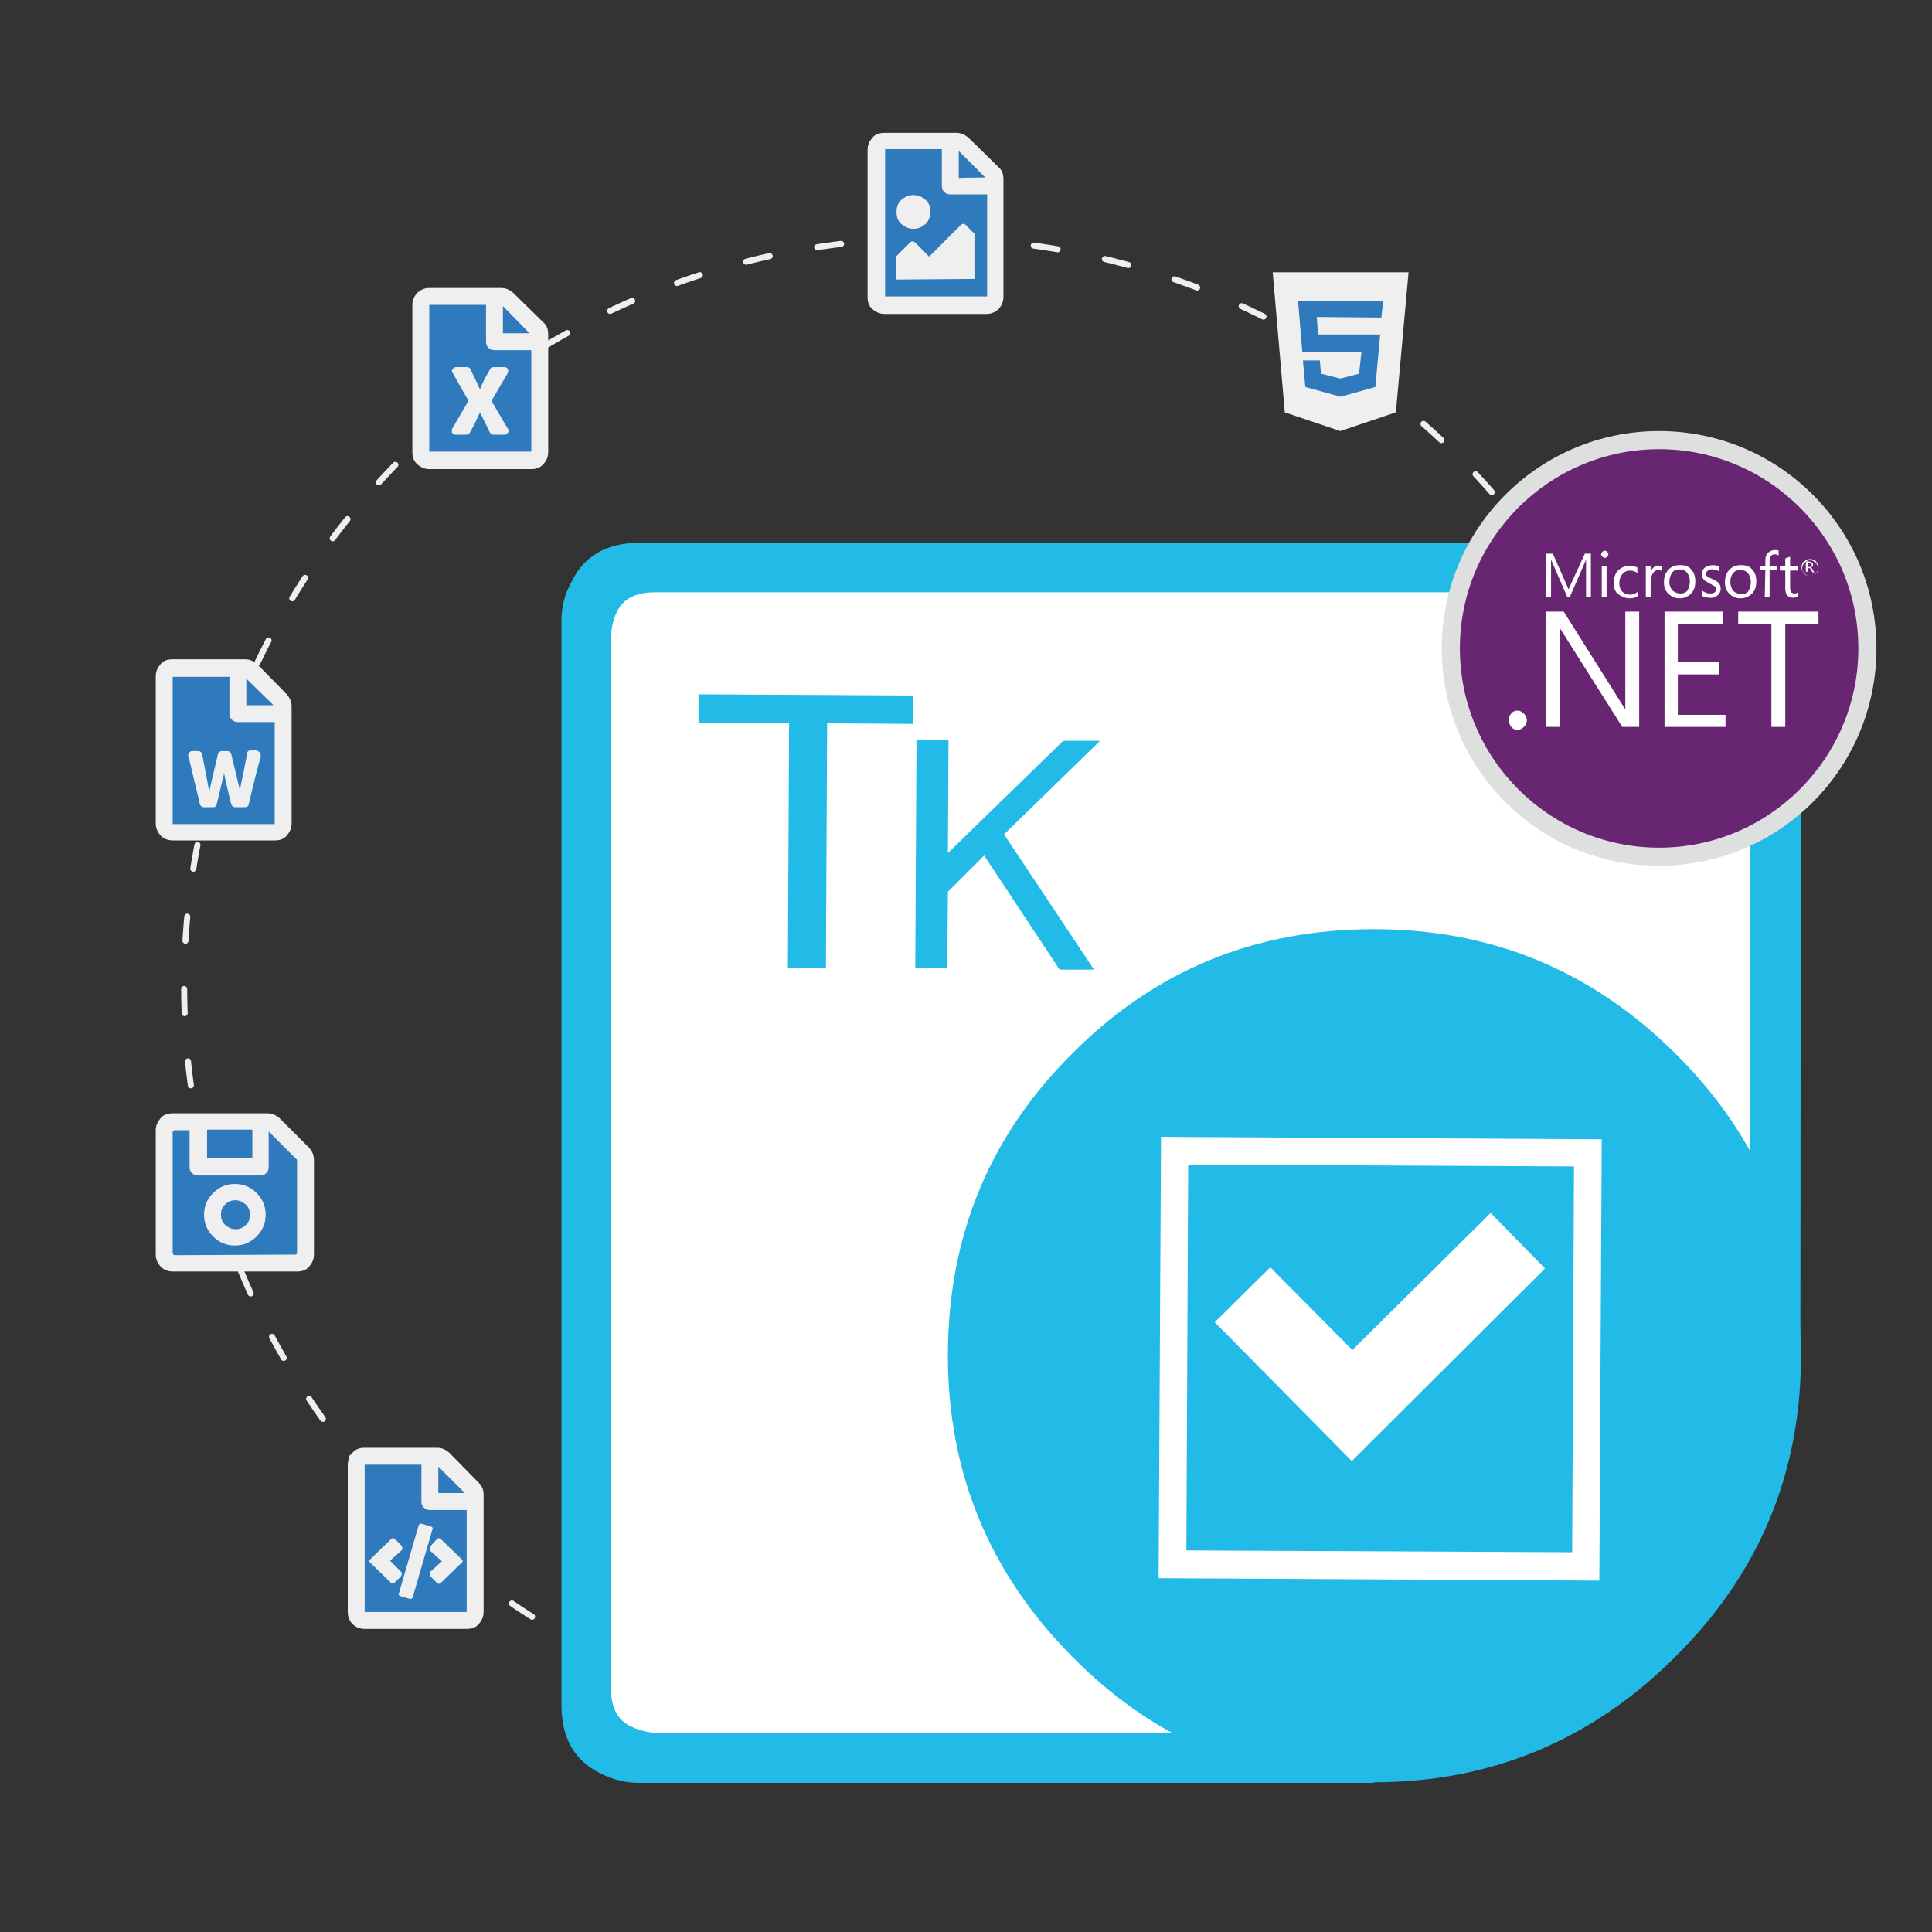 <?xml version="1.0" encoding="utf-8"?>
<!-- Generator: Adobe Illustrator 25.2.0, SVG Export Plug-In . SVG Version: 6.00 Build 0)  -->
<svg version="1.1" id="Layer_1" xmlns="http://www.w3.org/2000/svg" xmlns:xlink="http://www.w3.org/1999/xlink" x="0px" y="0px"
	 viewBox="0 0 320 320" style="enable-background:new 0 0 320 320;" xml:space="preserve">
<rect x="0" y="0" width="320" height="320" fill="#333333" stroke="none"/>
<style type="text/css">
	.st0{fill:none;stroke:#EFEFEF;stroke-linecap:round;stroke-linejoin:round;stroke-miterlimit:10;stroke-dasharray:4,8;}
	.st1{fill:#FFFFFF;}
	.st2{fill-rule:evenodd;clip-rule:evenodd;fill:#22BAE6;}
	.st3{fill-rule:evenodd;clip-rule:evenodd;fill:#FFFFFF;}
	.st4{fill:#672572;}
	.st5{fill:#DEDFDF;}
	.st6{fill:#2F7ABC;}
	.st7{fill:#EFEFEF;}
</style>
<circle class="st0" cx="154.2" cy="163.2" r="123.7"/>
<g id="Tasks">
	<polygon class="st1" points="293.4,99.3 286.5,94.9 104.6,94.9 97.7,101.8 97.7,284.1 102.2,290 238.1,290 293.4,219.9 	"/>
	<path class="st2" d="M157,224.5c0-19.6,6.8-36.3,20.6-50c13.7-13.8,30.3-20.6,50-20.6c19.4,0,36,6.8,49.9,20.6s20.8,30.4,20.8,50
		c0,19.5-6.9,36.1-20.8,49.9c-13.8,13.8-30.5,20.8-49.9,20.8c-19.7,0-36.3-6.9-50-20.8C163.9,260.6,157,244,157,224.5"/>
	<path class="st2" d="M298.2,224.5h-8.3V105.3c0-3-1.1-5.1-3.3-6.2c-0.8-0.4-1.7-0.7-2.7-0.8l-1.2-0.2H108.4c-3.1,0-5.2,1.1-6.2,3.2
		c-0.6,1.2-0.9,2.5-1,4v174.5c0,3,1.1,5.1,3.2,6.1c1.2,0.6,2.5,1,4,1.1H224l3.6,8.3H105.8c-2.1,0-4.3-0.5-6.4-1.6
		c-4.3-2.1-6.4-5.9-6.4-11.3V102.7c0-2.1,0.5-4.3,1.7-6.4c2.1-4.3,5.9-6.4,11.2-6.4h179.6l2,0.2c1.6,0.2,3.1,0.7,4.4,1.4
		c4.3,2.1,6.4,5.9,6.4,11.2L298.2,224.5L298.2,224.5z"/>
	<g>
		<path class="st2" d="M182.1,122.8l-15.8,15.4l14.9,22.4h-5.7L163,141.7l-6,6l-0.1,12.6h-5.3l0.2-37.7h5.3l-0.1,18.7l19.1-18.6
			H182.1z M115.7,119.7v-4.7l35.5,0.2v4.7l-14.2-0.1l-0.2,40.5h-6.3l0.2-40.5L115.7,119.7z"/>
	</g>
	<path class="st3" d="M196.8,192.9l-0.3,63.9l63.9,0.3l0.3-63.9L196.8,192.9z M191.9,261.4l0.4-73.1l73,0.4l-0.4,73.1L191.9,261.4z
		 M255.9,210.1L223.9,242l-22.7-23l9.2-9.1l13.6,13.7l22.9-22.7L255.9,210.1z"/>
</g>
<g>
	<path class="st4" d="M274.8,142c-19,0-34.5-15.5-34.5-34.5S255.8,73,274.8,73s34.5,15.5,34.5,34.5S293.9,142,274.8,142z"/>
	<path class="st5" d="M274.8,74.4c18.2,0,33,14.8,33,33s-14.8,33-33,33s-33-14.8-33-33S256.6,74.4,274.8,74.4 M274.8,71.4
		c-19.9,0-36,16.1-36,36s16.1,36,36,36s36-16.1,36-36S294.7,71.4,274.8,71.4L274.8,71.4z"/>
</g>
<g>
	<g>
		<polygon class="st6" points="212.9,47.1 231.2,48.2 229.8,65.2 222.6,70.2 215.4,66.7 		"/>
		<polygon class="st6" points="159.3,50.4 163.4,50.4 164.8,47.1 165.4,27.7 158.8,23.9 146.3,23.9 145.3,38.1 145.8,50 		"/>
		<polygon class="st6" points="89,54.9 82.1,48.7 70.4,49.1 69.9,74.9 70.7,75.8 89,75.8 		"/>
		<polygon class="st6" points="46.5,116.5 40.3,110.3 28.1,110.3 28.1,137.2 46.5,137.6 		"/>
		<polygon class="st6" points="51,191.1 44.9,185.6 28.7,185.3 27.2,187.1 27.2,208.7 50.5,209.1 		"/>
		<polygon class="st6" points="78.8,247.1 72.8,241.1 58.4,240.7 59,268 77.7,268 		"/>
	</g>
	<g>
		<g>
			<path class="st7" d="M210.8,45.1h22.5l-2.1,23.2l-9.2,3.1l-9.2-3.1L210.8,45.1z M228.8,52.6l0.3-2.8H215l0.7,8.5h9.8l-0.4,3.6
				l-3.1,0.8l-3.2-0.8l-0.2-2.2h-2.8l0.4,4.4l5.8,1.6h0.1l5.7-1.6l0.8-8.7h-10.3l-0.2-2.9L228.8,52.6L228.8,52.6z"/>
		</g>
		<g>
			<path class="st7" d="M165.4,27.7c0.6,0.5,0.8,1.2,0.8,2v19.5c0,0.8-0.3,1.4-0.8,2c-0.6,0.5-1.2,0.8-2,0.8h-16.9
				c-0.8,0-1.4-0.3-2-0.8s-0.8-1.2-0.8-2V24.8c0-0.8,0.3-1.4,0.8-2s1.2-0.8,2-0.8h11.9c0.8,0,1.4,0.3,2,0.8L165.4,27.7z M146.6,49.1
				h16.9V32.2h-6.1c-0.4,0-0.7-0.1-1-0.4c-0.3-0.3-0.4-0.6-0.4-1v-6.1h-9.4V49.1L146.6,49.1z M149.3,33.1c0.6-0.5,1.2-0.8,2-0.8
				s1.4,0.3,2,0.8s0.8,1.2,0.8,2s-0.3,1.5-0.8,2c-0.6,0.5-1.2,0.8-2,0.8s-1.4-0.3-2-0.8s-0.8-1.2-0.8-2S148.7,33.6,149.3,33.1z
				 M148.4,46.3v-3.8l2.3-2.3c0.3-0.3,0.6-0.3,0.9,0l2.3,2.3l5.2-5.2c0.3-0.3,0.6-0.3,0.9,0l1.4,1.4v7.5L148.4,46.3L148.4,46.3z
				 M163.2,29.4l-4.4-4.4v4.5C158.8,29.4,163.2,29.4,163.2,29.4z"/>
		</g>
		<g>
			<path class="st7" d="M90,53.4c0.6,0.5,0.8,1.2,0.8,2v19.5c0,0.8-0.3,1.4-0.8,2c-0.6,0.6-1.2,0.8-2,0.8H71.1c-0.8,0-1.4-0.3-2-0.8
				c-0.6-0.6-0.8-1.2-0.8-2V50.5c0-0.8,0.3-1.4,0.8-2c0.6-0.5,1.2-0.8,2-0.8H83c0.8,0,1.4,0.3,2,0.8L90,53.4z M71.1,74.8H88V58h-6.1
				c-0.4,0-0.7-0.1-1-0.4c-0.3-0.3-0.4-0.6-0.4-1v-6.1h-9.4V74.8z M83.5,60.8c0.3,0,0.5,0.1,0.6,0.3s0.1,0.5,0,0.7
				c-1.4,2.4-2.3,3.9-2.7,4.6l2.7,4.6c0.2,0.2,0.2,0.5,0,0.7C84,71.9,83.8,72,83.5,72h-1.7c-0.3,0-0.5-0.1-0.6-0.3
				c-0.1-0.1-0.6-1.2-1.7-3.4c-0.5,1.1-1,2.2-1.7,3.4c-0.1,0.2-0.3,0.3-0.6,0.3h-1.7c-0.3,0-0.5-0.1-0.6-0.3c-0.1-0.2-0.1-0.5,0-0.7
				l2.7-4.6L75,61.8c-0.2-0.2-0.2-0.5,0-0.7s0.3-0.3,0.6-0.3h1.7c0.3,0,0.5,0.1,0.6,0.3c0.3,0.7,0.9,1.8,1.6,3.4
				c0.3-0.9,0.9-2,1.7-3.4c0.1-0.2,0.3-0.3,0.6-0.3C81.8,60.8,83.5,60.8,83.5,60.8z M87.7,55.2l-4.4-4.5v4.5H87.7z"/>
		</g>
		<g>
			<path class="st7" d="M47.5,115c0.5,0.6,0.8,1.2,0.8,2v19.4c0,0.8-0.3,1.4-0.8,2s-1.2,0.8-2,0.8H28.6c-0.8,0-1.5-0.3-2-0.8
				c-0.5-0.6-0.8-1.2-0.8-2V112c0-0.8,0.3-1.4,0.8-2s1.2-0.8,2-0.8h12c0.8,0,1.4,0.3,2,0.8L47.5,115z M28.6,136.5h16.9v-16.9h-6.1
				c-0.4,0-0.7-0.1-1-0.4s-0.4-0.6-0.4-1v-6.1h-9.4V136.5z M41.5,124.3h0.9c0.2,0,0.4,0.1,0.6,0.3c0.1,0.2,0.2,0.4,0.2,0.6
				c-0.4,1.5-1.1,4.1-2,8c-0.1,0.4-0.3,0.5-0.7,0.5H39c-0.4,0-0.6-0.2-0.7-0.5c-0.3-1.1-0.6-2.5-1-4.2l-0.2-1c0,0.3-0.1,0.6-0.2,1
				l-1,4.2c-0.1,0.4-0.3,0.5-0.6,0.5h-1.5c-0.4,0-0.6-0.2-0.7-0.5c-0.1-0.5-0.4-1.8-0.9-3.8c-0.5-2.1-0.8-3.5-1-4.1
				c-0.1-0.2,0-0.4,0.1-0.6c0.2-0.2,0.3-0.3,0.5-0.3h1c0.4,0,0.6,0.2,0.7,0.6c0.7,3.7,1.1,5.7,1.1,5.8c0,0,0,0.1,0.1,0.2
				c0-0.2,0.5-2.3,1.4-6.1c0.1-0.3,0.3-0.5,0.7-0.5h0.8c0.4,0,0.6,0.2,0.7,0.5c0.9,3.8,1.4,5.7,1.4,5.9c0,0,0,0.1,0,0.2
				c0-0.2,0.5-2.2,1.2-6C40.9,124.5,41.1,124.3,41.5,124.3z M45.3,116.8l-4.5-4.4v4.4H45.3z"/>
		</g>
		<g>
			<path class="st7" d="M51.2,190.1c0.5,0.6,0.8,1.2,0.8,2v15.7c0,0.8-0.3,1.4-0.8,2s-1.2,0.8-2,0.8H28.6c-0.8,0-1.5-0.3-2-0.8
				c-0.5-0.6-0.8-1.2-0.8-2v-20.6c0-0.8,0.3-1.4,0.8-2s1.2-0.8,2-0.8h15.7c0.8,0,1.4,0.3,2,0.8L51.2,190.1z M48.9,207.8
				c0.2,0,0.3-0.1,0.3-0.4v-15.2c0-0.1,0-0.2-0.1-0.2l-4.6-4.6v5.9c0,0.4-0.1,0.7-0.4,1c-0.3,0.3-0.6,0.4-1,0.4H32.8
				c-0.4,0-0.7-0.1-1-0.4c-0.3-0.3-0.4-0.6-0.4-1v-6.1H29c-0.2,0-0.4,0.1-0.4,0.4v19.9c0,0.2,0.1,0.4,0.4,0.4L48.9,207.8L48.9,207.8
				z M35.3,197.6c1-1,2.2-1.5,3.6-1.5s2.6,0.5,3.6,1.5s1.5,2.2,1.5,3.6s-0.5,2.6-1.5,3.6s-2.2,1.5-3.6,1.5s-2.6-0.5-3.6-1.5
				s-1.5-2.2-1.5-3.6S34.3,198.6,35.3,197.6z M41.8,187.1h-7.5v4.7h7.5V187.1z M37.3,202.9c0.5,0.4,1,0.7,1.7,0.7s1.2-0.2,1.7-0.7
				c0.5-0.4,0.7-1,0.7-1.7s-0.2-1.2-0.7-1.7c-0.5-0.4-1-0.7-1.7-0.7s-1.2,0.2-1.7,0.7c-0.5,0.4-0.7,1-0.7,1.7S36.8,202.4,37.3,202.9
				z"/>
		</g>
		<g>
			<path class="st7" d="M79.3,245.6c0.6,0.6,0.8,1.2,0.8,2V267c0,0.8-0.3,1.4-0.8,2s-1.2,0.8-2,0.8H60.4c-0.8,0-1.5-0.3-2-0.8
				s-0.8-1.2-0.8-2v-24.4c0-0.8,0.3-1.4,0.8-2s1.2-0.8,2-0.8h12c0.8,0,1.4,0.3,2,0.8L79.3,245.6z M77.3,267v-16.9h-6.1
				c-0.4,0-0.7-0.1-1-0.4c-0.3-0.3-0.4-0.6-0.4-1v-6.1h-9.4V267H77.3z M66.4,260.3c0.2,0.2,0.2,0.5,0,0.8l-1,1
				c-0.1,0.1-0.2,0.2-0.4,0.2c-0.1,0-0.2-0.1-0.3-0.2l-3.3-3.2c-0.3-0.2-0.3-0.5,0-0.7l3.3-3.2c0.3-0.3,0.5-0.3,0.8,0l1,1v0.1
				c0.2,0.2,0.2,0.5,0,0.7l-1.9,1.7L66.4,260.3z M69.9,252.4l1.4,0.4c0.3,0.1,0.5,0.3,0.3,0.6l-3.2,11c-0.1,0.4-0.3,0.5-0.6,0.4
				l-1.4-0.4c-0.3-0.1-0.5-0.3-0.3-0.6l3.2-11C69.4,252.4,69.6,252.3,69.9,252.4z M71.3,256.9c-0.2-0.2-0.2-0.5,0-0.8l1-1.1
				c0.2-0.3,0.5-0.3,0.8,0l3.3,3.2c0.3,0.2,0.3,0.5,0,0.7l-3.3,3.2c-0.3,0.3-0.5,0.3-0.8,0l-1-1V261c-0.2-0.2-0.2-0.5,0-0.7l1.9-1.7
				L71.3,256.9z M72.6,242.9v4.4H77L72.6,242.9z"/>
		</g>
	</g>
</g>
<g id="XMLID_2_">
	<path id="XMLID_3_" class="st1" d="M284.5,98.6c0.3-0.3,0.5-0.6,0.5-1.1c0-0.4-0.1-0.7-0.4-1c-0.2-0.2-0.5-0.4-1-0.6
		c-0.4-0.2-0.7-0.3-0.8-0.4c-0.2-0.1-0.2-0.3-0.2-0.5s0.1-0.4,0.3-0.5c0.2-0.2,0.4-0.2,0.7-0.2c0.5,0,0.8,0.1,1.2,0.4v-0.8
		c-0.3-0.2-0.7-0.3-1.1-0.3c-0.5,0-1,0.2-1.3,0.4c-0.4,0.3-0.5,0.7-0.5,1.1s0.1,0.7,0.3,0.9c0.2,0.2,0.5,0.4,0.9,0.6
		s0.7,0.4,0.9,0.5c0.2,0.2,0.2,0.3,0.2,0.5c0,0.5-0.3,0.7-1,0.7c-0.5,0-0.9-0.2-1.3-0.5v0.9c0.4,0.2,0.8,0.3,1.3,0.3
		C283.6,99.1,284.1,98.9,284.5,98.6z"/>
	<path id="XMLID_29_" class="st1" d="M292.3,98.9h0.8v-4.5h1.2v-0.7h-1.2v-0.8c0-0.7,0.3-1.1,0.9-1.1c0.2,0,0.4,0.1,0.6,0.2v-0.8
		c-0.2-0.1-0.4-0.1-0.6-0.1c-0.5,0-0.8,0.2-1.1,0.4c-0.4,0.3-0.5,0.8-0.5,1.3v0.9h-0.9v0.7h0.9L292.3,98.9L292.3,98.9z"/>
	<path id="XMLID_30_" class="st1" d="M265.8,92.4c0.2,0,0.3-0.1,0.4-0.2s0.2-0.3,0.2-0.4c0-0.2-0.1-0.3-0.2-0.4s-0.3-0.2-0.4-0.2
		s-0.3,0.1-0.4,0.2s-0.2,0.3-0.2,0.4c0,0.2,0.1,0.3,0.2,0.4S265.6,92.4,265.8,92.4z"/>
	<path id="XMLID_31_" class="st1" d="M269.9,99.1c0.6,0,1-0.1,1.4-0.4V98c-0.4,0.3-0.8,0.5-1.3,0.5s-1-0.2-1.3-0.5s-0.5-0.8-0.5-1.4
		s0.2-1.1,0.5-1.5s0.8-0.6,1.3-0.6s0.9,0.2,1.2,0.4V94c-0.4-0.2-0.8-0.3-1.2-0.3c-0.8,0-1.5,0.3-2,0.8s-0.7,1.2-0.7,2.1
		c0,0.8,0.2,1.4,0.7,1.8C268.6,98.8,269.2,99.1,269.9,99.1z"/>
	<path id="XMLID_34_" class="st1" d="M299.5,94.1h0.2c0.1,0,0.2,0.1,0.3,0.3l0.2,0.4h0.3l-0.3-0.5c-0.1-0.2-0.2-0.3-0.3-0.3l0,0
		c0.2-0.1,0.3-0.1,0.3-0.2c0.1-0.1,0.1-0.2,0.1-0.3c0-0.2-0.1-0.3-0.2-0.3c-0.1-0.1-0.3-0.2-0.5-0.2h-0.5v1.7h0.3v-0.8h0.1V94.1z
		 M299.5,93.3h0.2c0.2,0,0.3,0.1,0.3,0.1c0.1,0.1,0.1,0.1,0.1,0.2c0,0.2-0.1,0.3-0.4,0.3h-0.3L299.5,93.3L299.5,93.3z"/>
	<path id="XMLID_35_" class="st1" d="M295.7,97.5c0,1,0.5,1.5,1.3,1.5c0.3,0,0.6-0.1,0.8-0.2v-0.7c-0.2,0.1-0.3,0.2-0.5,0.2
		c-0.3,0-0.5-0.1-0.6-0.2c-0.1-0.2-0.2-0.4-0.2-0.7v-2.9h1.3v-0.8h-1.3v-1.5c-0.3,0.1-0.6,0.2-0.8,0.3v1.3h-0.9v0.7h0.9L295.7,97.5
		L295.7,97.5z"/>
	<path id="XMLID_40_" class="st1" d="M299.8,95.4c0.4,0,0.7-0.2,1-0.4c0.3-0.3,0.4-0.6,0.4-1s-0.2-0.7-0.4-1c-0.3-0.3-0.6-0.4-1-0.4
		s-0.7,0.2-1,0.4s-0.4,0.6-0.4,1s0.2,0.7,0.4,1C299.1,95.3,299.4,95.4,299.8,95.4z M298.9,93.2c0.3-0.3,0.5-0.4,0.9-0.4
		s0.6,0.1,0.9,0.4s0.4,0.5,0.4,0.9s-0.1,0.7-0.4,0.9c-0.3,0.3-0.5,0.4-0.9,0.4s-0.6-0.1-0.9-0.4s-0.4-0.5-0.4-0.9
		S298.7,93.4,298.9,93.2z"/>
	<rect id="XMLID_41_" x="265.3" y="93.7" class="st1" width="0.8" height="5.2"/>
	<path id="XMLID_44_" class="st1" d="M278.2,99.1c0.8,0,1.4-0.3,1.9-0.8s0.7-1.2,0.7-2s-0.2-1.5-0.7-2c-0.4-0.5-1-0.7-1.8-0.7
		s-1.4,0.2-1.9,0.7s-0.8,1.2-0.8,2.1c0,0.8,0.2,1.4,0.7,1.9C276.8,98.8,277.4,99.1,278.2,99.1z M277,94.8c0.3-0.4,0.7-0.5,1.2-0.5
		s0.9,0.2,1.2,0.5c0.3,0.4,0.5,0.9,0.5,1.5s-0.2,1.1-0.4,1.5c-0.3,0.4-0.7,0.5-1.2,0.5s-0.9-0.2-1.3-0.5c-0.3-0.4-0.5-0.8-0.5-1.4
		C276.5,95.7,276.7,95.2,277,94.8z"/>
	<path id="XMLID_47_" class="st1" d="M290.2,98.3c0.5-0.5,0.7-1.2,0.7-2s-0.2-1.5-0.7-2c-0.4-0.5-1-0.7-1.8-0.7s-1.4,0.2-1.9,0.7
		s-0.8,1.2-0.8,2.1c0,0.8,0.2,1.4,0.7,1.9s1.1,0.8,1.8,0.8C289.1,99.1,289.7,98.8,290.2,98.3z M286.6,96.4c0-0.7,0.2-1.2,0.5-1.5
		c0.3-0.4,0.7-0.5,1.2-0.5s0.9,0.2,1.2,0.5c0.3,0.4,0.5,0.9,0.5,1.5s-0.2,1.1-0.4,1.5c-0.3,0.4-0.7,0.5-1.2,0.5s-0.9-0.2-1.3-0.5
		C286.8,97.5,286.6,97,286.6,96.4z"/>
	<polygon id="XMLID_48_" class="st1" points="277.9,111.7 284.8,111.7 284.8,109.7 277.9,109.7 277.9,103.3 285.4,103.3 
		285.4,101.3 275.7,101.3 275.7,120.4 285.8,120.4 285.8,118.4 277.9,118.4 	"/>
	<polygon id="XMLID_49_" class="st1" points="287.9,103.3 293.4,103.3 293.4,120.4 295.7,120.4 295.7,103.3 301.2,103.3 
		301.2,101.3 287.9,101.3 	"/>
	<path id="XMLID_50_" class="st1" d="M251.3,117.7c-0.4,0-0.8,0.2-1,0.5c-0.3,0.3-0.4,0.7-0.4,1.1s0.2,0.8,0.4,1.1
		c0.3,0.3,0.6,0.5,1,0.5s0.8-0.2,1.1-0.5s0.5-0.7,0.5-1.1s-0.2-0.8-0.5-1.1S251.8,117.7,251.3,117.7z"/>
	<path id="XMLID_51_" class="st1" d="M274,93.9c-0.3,0.2-0.5,0.5-0.6,0.9l0,0v-1.1h-0.8v5.2h0.8v-2.6c0-0.6,0.2-1.1,0.4-1.4
		c0.2-0.3,0.5-0.5,0.9-0.5c0.3,0,0.5,0.1,0.6,0.2v-0.8c-0.1-0.1-0.3-0.1-0.5-0.1C274.5,93.6,274.2,93.7,274,93.9z"/>
	<polygon id="XMLID_52_" class="st1" points="256.9,92.7 256.9,92.7 259.6,98.9 260,98.9 262.7,92.7 262.7,92.7 262.7,98.9 
		263.5,98.9 263.5,91.7 262.5,91.7 259.8,97.6 259.8,97.6 257.2,91.7 256.1,91.7 256.1,98.9 256.9,98.9 	"/>
	<polygon id="XMLID_53_" class="st1" points="269.2,117.5 259,101.3 256.1,101.3 256.1,120.4 258.4,120.4 258.4,104.1 268.7,120.4 
		271.5,120.4 271.5,101.3 269.2,101.3 	"/>
</g>
</svg>
